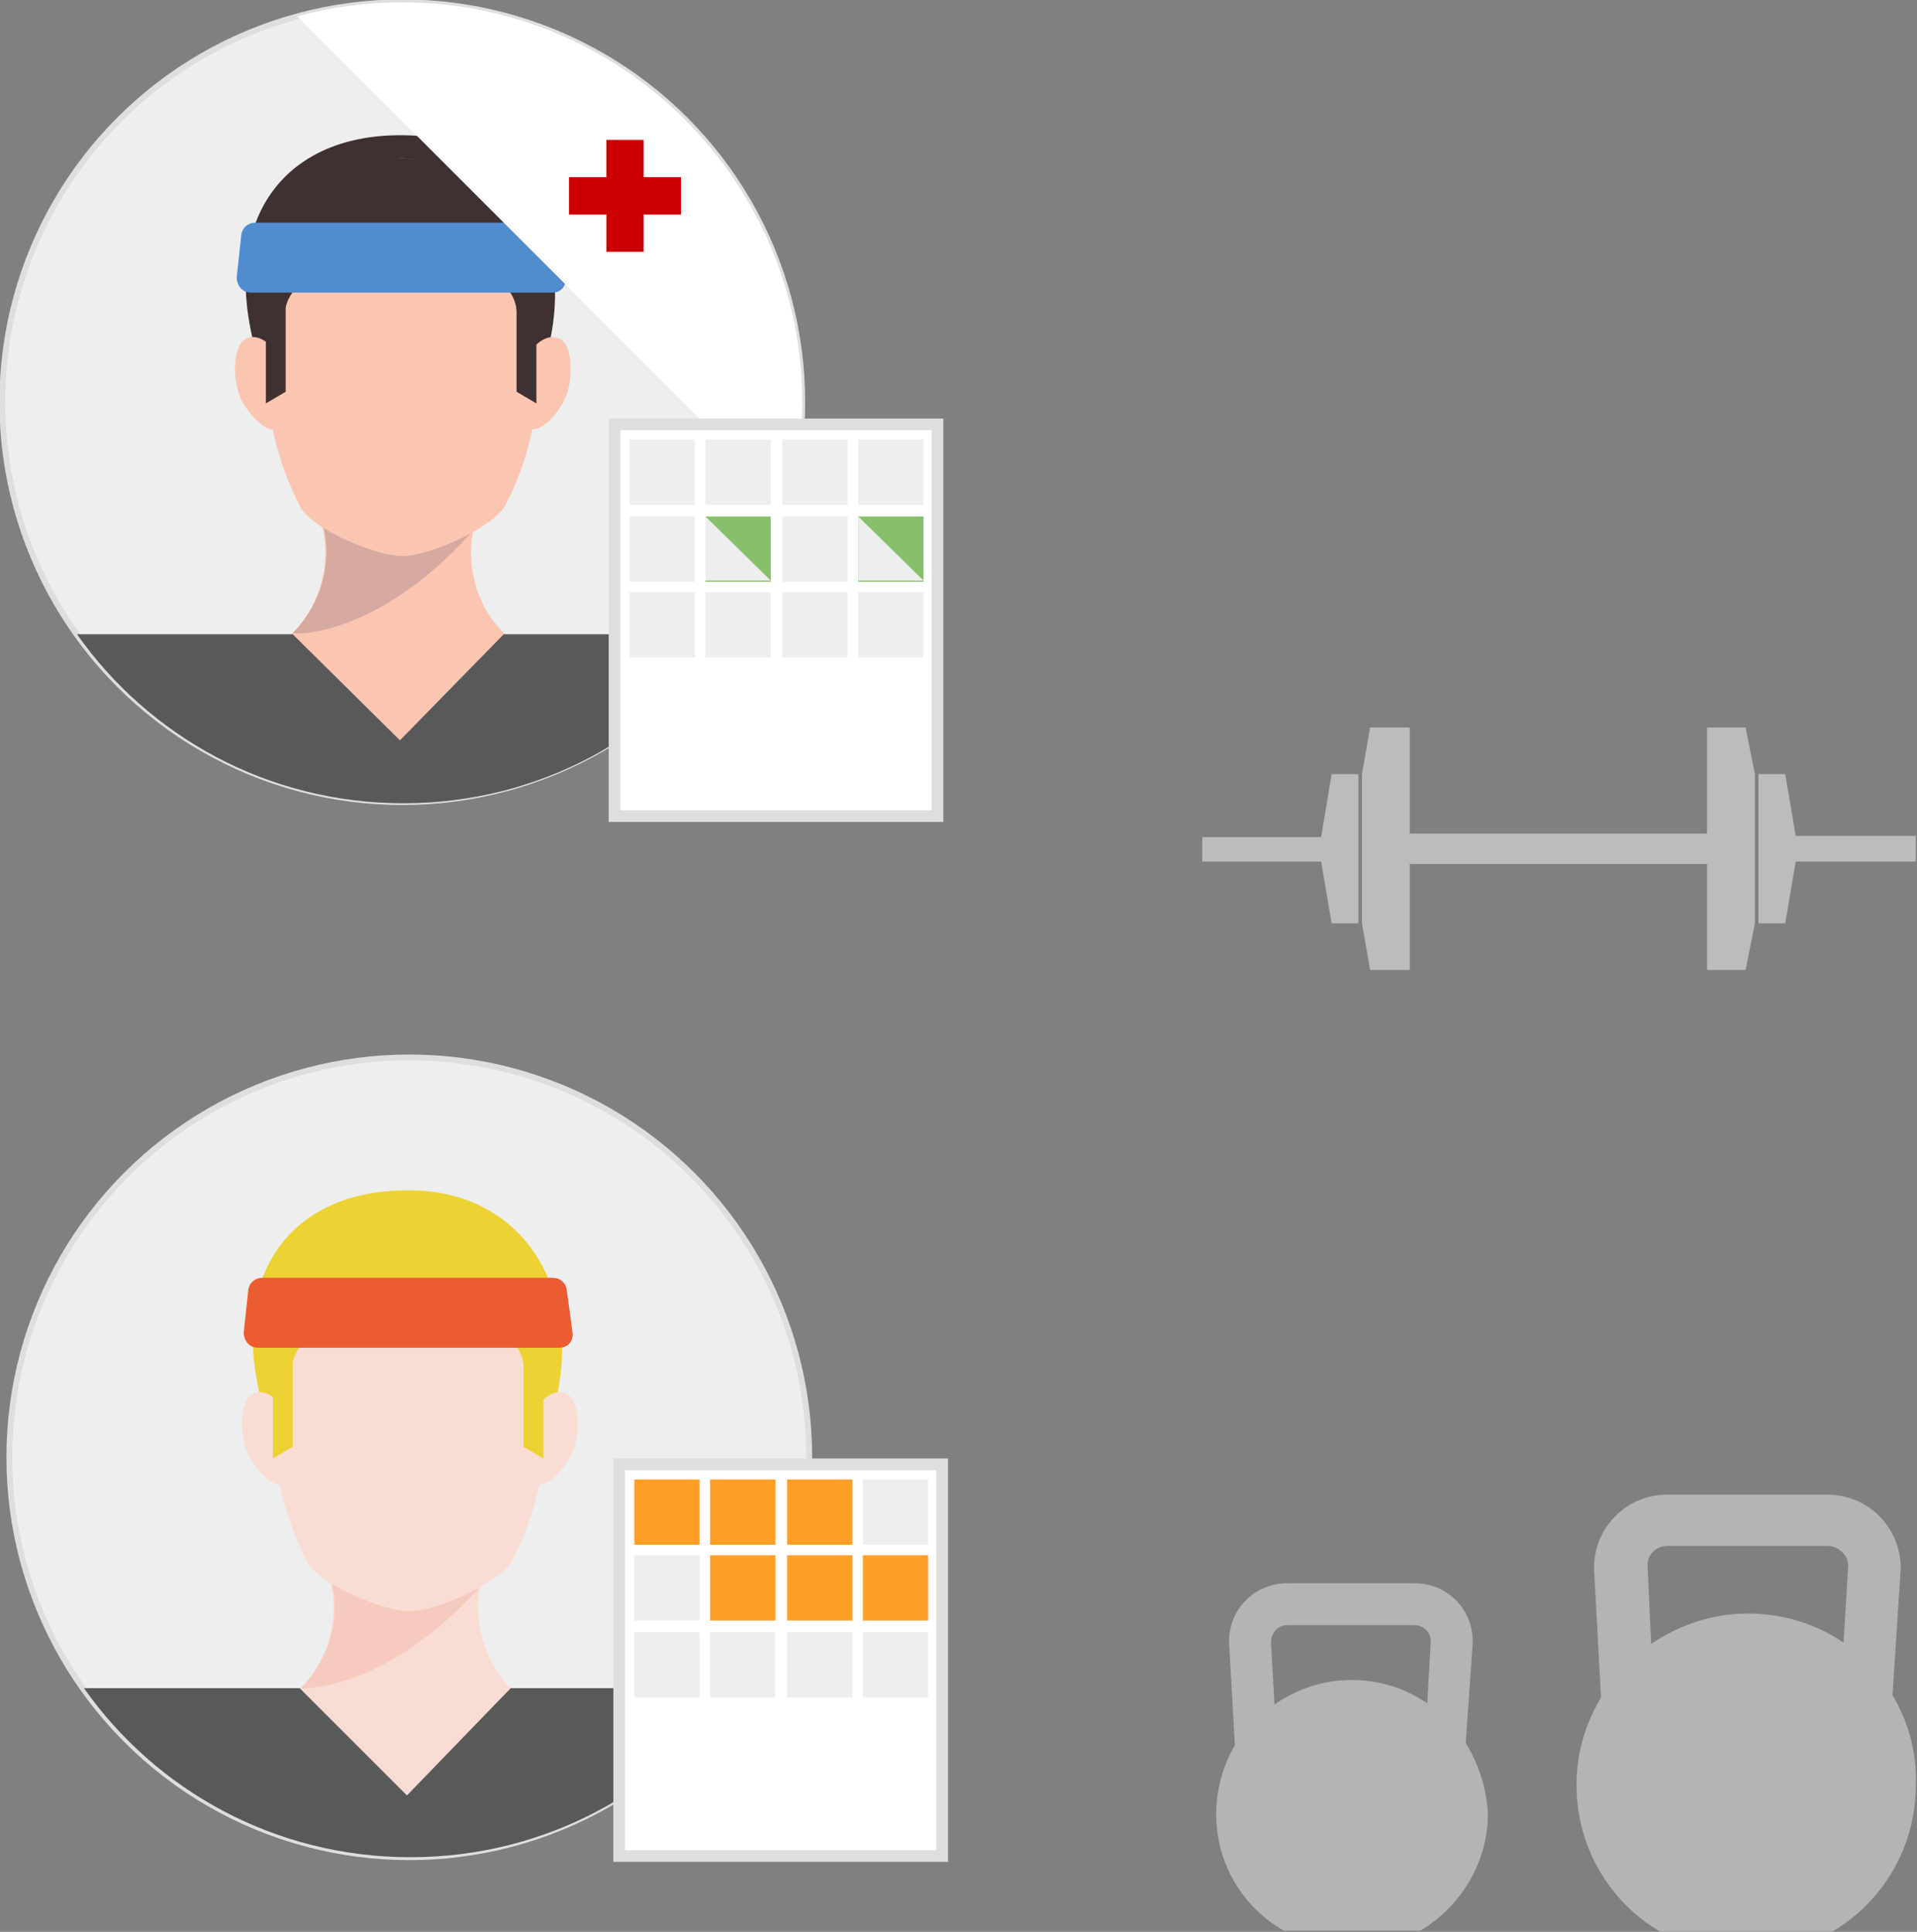 <?xml version="1.0" encoding="utf-8"?>
<!-- Generator: Adobe Illustrator 19.1.0, SVG Export Plug-In . SVG Version: 6.00 Build 0)  -->
<svg version="1.1" id="Ebene_1" xmlns="http://www.w3.org/2000/svg" xmlns:xlink="http://www.w3.org/1999/xlink" x="0px" y="0px"
	 viewBox="0 0 164.4 165.7" style="enable-background:new 0 0 164.4 165.7;" xml:space="preserve">
<rect x="0" y="0" width="164.4" height="165.7" fill="#808080" stroke="none"/>
<style type="text/css">
	.st0{fill:#BCBCBD;}
	.st1{fill:#EEEEEE;stroke:#DEDEDE;stroke-width:0.5;stroke-miterlimit:10;}
	.st2{fill:#F9DDD4;}
	.st3{fill:#595959;}
	.st4{fill:#EDD234;}
	.st5{fill:#F7CABF;}
	.st6{fill:#EB5D31;}
	.st7{fill:#FFFFFF;}
	.st8{fill:#DEDEDE;}
	.st9{fill:#FD9E27;}
	.st10{fill:#EEEEEE;}
	.st11{fill:#B4B4B5;}
	.st12{fill:#FAC6B2;}
	.st13{fill:#3F3032;}
	.st14{fill:#D6AAA1;}
	.st15{fill:#508CCE;}
	.st16{fill:#87BF6D;}
	.st17{fill:#CC0000;}
</style>
<g>
	<polygon class="st0" points="146.4,71.5 146.4,62.4 149.7,62.4 150.5,66.4 150.5,66.4 150.5,79.2 150.5,79.2 149.7,83.2 
		146.4,83.2 146.4,74.1 120.9,74.1 120.9,83.2 117.5,83.2 116.8,79.2 116.8,79.2 116.8,66.4 116.8,66.4 117.5,62.4 120.9,62.4 
		120.9,71.5 	"/>
	<polygon class="st0" points="164.3,71.7 154,71.7 153.1,66.4 150.8,66.4 150.8,79.2 153.1,79.2 154,73.9 164.3,73.9 	"/>
	<polygon class="st0" points="103.1,73.9 113.3,73.9 114.2,79.2 116.5,79.2 116.5,66.4 114.2,66.4 113.3,71.8 103.1,71.8 	"/>
</g>
<g>
	<circle class="st1" cx="35.1" cy="125" r="34.3"/>
	<path class="st2" d="M41,137.9c0-1.1,0.2-2.2,0.5-3.2H28.1c0.3,1,0.5,2.1,0.5,3.2c0,2.7-1.1,5.2-2.9,7l-1.2,6.6h21l-1-6
		C42.4,143.7,41,140.9,41,137.9z"/>
	<path class="st3" d="M7.2,144.8c6.2,8.8,16.4,14.5,28,14.5s21.8-5.7,28-14.5H7.2z"/>
	<path class="st4" d="M23.4,123.3c-4.9-13.2,1.1-21.3,11.7-21.2c10.6,0,15.8,10.1,11.7,20.9"/>
	<path class="st2" d="M46,120.7c0,0,1.2-1.7,2.5-1.2s1.3,3.7,0.5,5.3c-0.9,1.6-2.1,2.7-2.9,2.5l-2.8-3L46,120.7z"/>
	<path class="st2" d="M24.3,120.7c0,0-1.2-1.7-2.5-1.2s-1.3,3.7-0.5,5.3c0.9,1.6,2.1,2.7,2.9,2.5l2.8-3L24.3,120.7z"/>
	<polygon class="st2" points="43.8,144.8 34.9,154 25.7,144.8 32.7,143.4 42.1,144 	"/>
	<path class="st5" d="M41.1,136.2l-1.6-1.6h-11l-0.3,0.2c0.3,1,0.5,2,0.5,3c0,2.7-1.1,5.2-2.9,7C25.7,144.8,32.8,145.3,41.1,136.2z"
		/>
	<path class="st2" d="M46.7,122.9c0,4.1-1.2,8-2.8,11c-1,1.8-6.4,4.3-8.8,4.3c-2.3,0-7.9-2.4-8.8-4.3c-1.5-3-2.8-6.9-2.8-11
		c0-10.4,5.2-18.8,11.6-18.8S46.7,112.5,46.7,122.9z"/>
	<polygon class="st4" points="25.1,124.1 23.4,125.1 23.4,114.9 25.1,114.9 	"/>
	<path class="st4" d="M26.8,114.6c-0.3-0.6-0.9-0.9-1.6-0.9c-1,0-1.8,0.8-1.8,1.8c0,0.9,0.7,1.7,1.6,1.8
		C25.2,116,25.9,115.1,26.8,114.6z"/>
	<path class="st4" d="M44.8,113.6c-0.7,0-1.3,0.4-1.6,0.9c0.9,0.5,1.6,1.5,1.7,2.6c0.9-0.1,1.6-0.8,1.6-1.8
		C46.6,114.4,45.8,113.6,44.8,113.6z"/>
	<polygon class="st4" points="44.9,124.1 46.6,125.1 46.6,114.9 44.9,114.9 	"/>
	<path class="st4" d="M43.7,111.8l-18.2,0.9c0,0,0.8-8.7,9.6-8.6c6.1,0,9.4,4.1,10.8,10.1C46.5,116.8,43.7,111.8,43.7,111.8z"/>
	<path class="st6" d="M48,115.6H22.1c-0.7,0-1.2-0.6-1.2-1.3l0.4-3.7c0.1-0.6,0.6-1,1.2-1h24.9c0.6,0,1.1,0.4,1.2,1l0.5,3.7
		C49.2,115,48.7,115.6,48,115.6z"/>
</g>
<g>
	<rect x="53.1" y="125.6" class="st7" width="27.7" height="33.6"/>
	<path class="st8" d="M80.3,126.1v32.6H53.6v-32.6H80.3 M81.3,125.1H52.6v34.6h28.7V125.1L81.3,125.1z"/>
</g>
<rect x="54.4" y="126.9" class="st9" width="5.6" height="5.6"/>
<rect x="60.9" y="126.9" class="st9" width="5.6" height="5.6"/>
<rect x="67.5" y="126.9" class="st9" width="5.6" height="5.6"/>
<rect x="74" y="126.9" class="st10" width="5.6" height="5.6"/>
<rect x="54.4" y="133.4" class="st10" width="5.6" height="5.6"/>
<rect x="60.9" y="133.4" class="st9" width="5.6" height="5.6"/>
<rect x="67.5" y="133.4" class="st9" width="5.6" height="5.6"/>
<rect x="74" y="133.4" class="st9" width="5.6" height="5.6"/>
<rect x="54.4" y="140" class="st10" width="5.6" height="5.6"/>
<rect x="60.9" y="140" class="st10" width="5.6" height="5.6"/>
<rect x="67.5" y="140" class="st10" width="5.6" height="5.6"/>
<rect x="74" y="140" class="st10" width="5.6" height="5.6"/>
<path class="st11" d="M162.3,145.4l0.7-10.8l0-0.1c0-3.5-2.8-6.3-6.3-6.3H143c-3.5,0-6.3,2.8-6.3,6.3l0.6,11.1
	c-1.3,2.2-2.1,4.7-2.1,7.5c0,5.4,2.9,10.1,7.2,12.6h14.7c4.3-2.5,7.2-7.2,7.2-12.6C164.4,150.2,163.6,147.6,162.3,145.4z M143,132.6
	h13.7c1,0,1.8,0.8,1.8,1.7l-0.4,6.6c-2.3-1.6-5.2-2.5-8.2-2.5c-3.1,0-5.9,1-8.3,2.6l-0.3-6.6C141.2,133.4,142,132.6,143,132.6z"/>
<path class="st11" d="M125.7,149.5l0.6-8.6l0-0.1c0-2.8-2.2-5-5-5h-10.9c-2.8,0-5,2.2-5,5l0.5,8.9c-1,1.7-1.6,3.8-1.6,5.9
	c0,4.3,2.3,8,5.8,10h11.7c3.4-2,5.8-5.8,5.8-10C127.5,153.4,126.8,151.3,125.7,149.5z M110.4,139.4h10.9c0.8,0,1.4,0.6,1.4,1.4
	l-0.3,5.3c-1.9-1.3-4.1-2-6.5-2c-2.5,0-4.7,0.8-6.6,2.1l-0.3-5.3C109,140,109.6,139.4,110.4,139.4z"/>
<g>
	<circle class="st1" cx="34.5" cy="34.5" r="34.3"/>
	<path class="st12" d="M40.4,47.4c0-1.1,0.2-2.2,0.5-3.2H27.4c0.3,1,0.5,2.1,0.5,3.2c0,2.7-1.1,5.2-2.9,7L24,61h21l-1-6
		C41.7,53.2,40.4,50.4,40.4,47.4z"/>
	<path class="st3" d="M6.6,54.4c6.2,8.8,16.4,14.5,28,14.5s21.8-5.7,28-14.5H6.6z"/>
	<path class="st13" d="M22.8,32.8c-4.9-13.2,1.1-21.3,11.7-21.2c10.6,0,15.8,10.1,11.7,20.9"/>
	<path class="st12" d="M45.4,30.2c0,0,1.2-1.7,2.5-1.2s1.3,3.7,0.5,5.3s-2.1,2.7-2.9,2.5l-2.8-3L45.4,30.2z"/>
	<path class="st12" d="M23.7,30.2c0,0-1.2-1.7-2.5-1.2s-1.3,3.7-0.5,5.3c0.9,1.6,2.1,2.7,2.9,2.5l2.8-3L23.7,30.2z"/>
	<polygon class="st12" points="43.2,54.4 34.3,63.5 25.1,54.4 32.1,52.9 41.5,53.5 	"/>
	<path class="st14" d="M40.4,45.7l-1.6-1.6h-11l-0.3,0.2c0.3,1,0.5,2,0.5,3c0,2.7-1.1,5.2-2.9,7C25.1,54.4,32.2,54.8,40.4,45.7z"/>
	<path class="st12" d="M46.1,32.4c0,4.1-1.2,8-2.8,11c-1,1.8-6.4,4.3-8.8,4.3c-2.3,0-7.9-2.4-8.8-4.3c-1.5-3-2.8-6.9-2.8-11
		c0-10.4,5.2-18.8,11.6-18.8S46.1,22,46.1,32.4z"/>
	<polygon class="st13" points="24.5,33.6 22.8,34.6 22.8,24.4 24.5,24.4 	"/>
	<path class="st13" d="M26.2,24.1c-0.3-0.6-0.9-0.9-1.6-0.9c-1,0-1.8,0.8-1.8,1.8c0,0.9,0.7,1.7,1.6,1.8
		C24.6,25.5,25.3,24.6,26.2,24.1z"/>
	<path class="st13" d="M44.2,23.1c-0.7,0-1.3,0.4-1.6,0.9c0.9,0.5,1.6,1.5,1.7,2.6c0.9-0.1,1.6-0.8,1.6-1.8
		C46,23.9,45.2,23.1,44.2,23.1z"/>
	<polygon class="st13" points="44.3,33.6 46,34.6 46,24.4 44.3,24.4 	"/>
	<path class="st13" d="M43.1,21.3l-18.2,0.9c0,0,0.8-8.7,9.6-8.6c6.1,0,9.4,4.1,10.8,10.1C45.9,26.3,43.1,21.3,43.1,21.3z"/>
	<path class="st15" d="M47.4,25.1H21.5c-0.7,0-1.2-0.6-1.2-1.3l0.4-3.7c0.1-0.6,0.6-1,1.2-1h24.9c0.6,0,1.1,0.4,1.2,1l0.5,3.7
		C48.6,24.5,48.1,25.1,47.4,25.1z"/>
</g>
<g>
	<path class="st7" d="M68.8,34.5c0-18.9-15.4-34.3-34.3-34.3c-3.1,0-6.1,0.4-9,1.2l42.1,42.1C68.4,40.7,68.8,37.7,68.8,34.5z"/>
</g>
<g>
	<g>
		<rect x="52.7" y="36.4" class="st7" width="27.7" height="33.6"/>
		<path class="st8" d="M79.9,36.9v32.6H53.2V36.9H79.9 M80.9,35.9H52.2v34.6h28.7V35.9L80.9,35.9z"/>
	</g>
	<rect x="54" y="37.7" class="st10" width="5.6" height="5.6"/>
	<rect x="60.5" y="37.7" class="st10" width="5.6" height="5.6"/>
	<rect x="67.1" y="37.7" class="st10" width="5.6" height="5.6"/>
	<rect x="73.6" y="37.7" class="st10" width="5.6" height="5.6"/>
	<rect x="54" y="44.3" class="st10" width="5.6" height="5.6"/>
	<rect x="73.6" y="44.3" class="st16" width="5.6" height="5.6"/>
	<rect x="60.5" y="44.3" class="st16" width="5.6" height="5.6"/>
	<polygon class="st10" points="66.1,49.8 60.5,49.8 60.5,44.3 	"/>
	<polygon class="st10" points="79.2,49.8 73.6,49.8 73.6,44.3 	"/>
	<rect x="67.1" y="44.3" class="st10" width="5.6" height="5.6"/>
	<rect x="54" y="50.8" class="st10" width="5.6" height="5.6"/>
	<rect x="60.5" y="50.8" class="st10" width="5.6" height="5.6"/>
	<rect x="67.1" y="50.8" class="st10" width="5.6" height="5.6"/>
	<rect x="73.6" y="50.8" class="st10" width="5.6" height="5.6"/>
</g>
<g id="injured_1_">
	<g>
		<path class="st17" d="M58.4,15.2v3.2h-3.2v3.2h-3.2v-3.2h-3.2v-3.2h3.2V12h3.2v3.2C55.1,15.2,58.4,15.2,58.4,15.2z"/>
	</g>
</g>
</svg>

